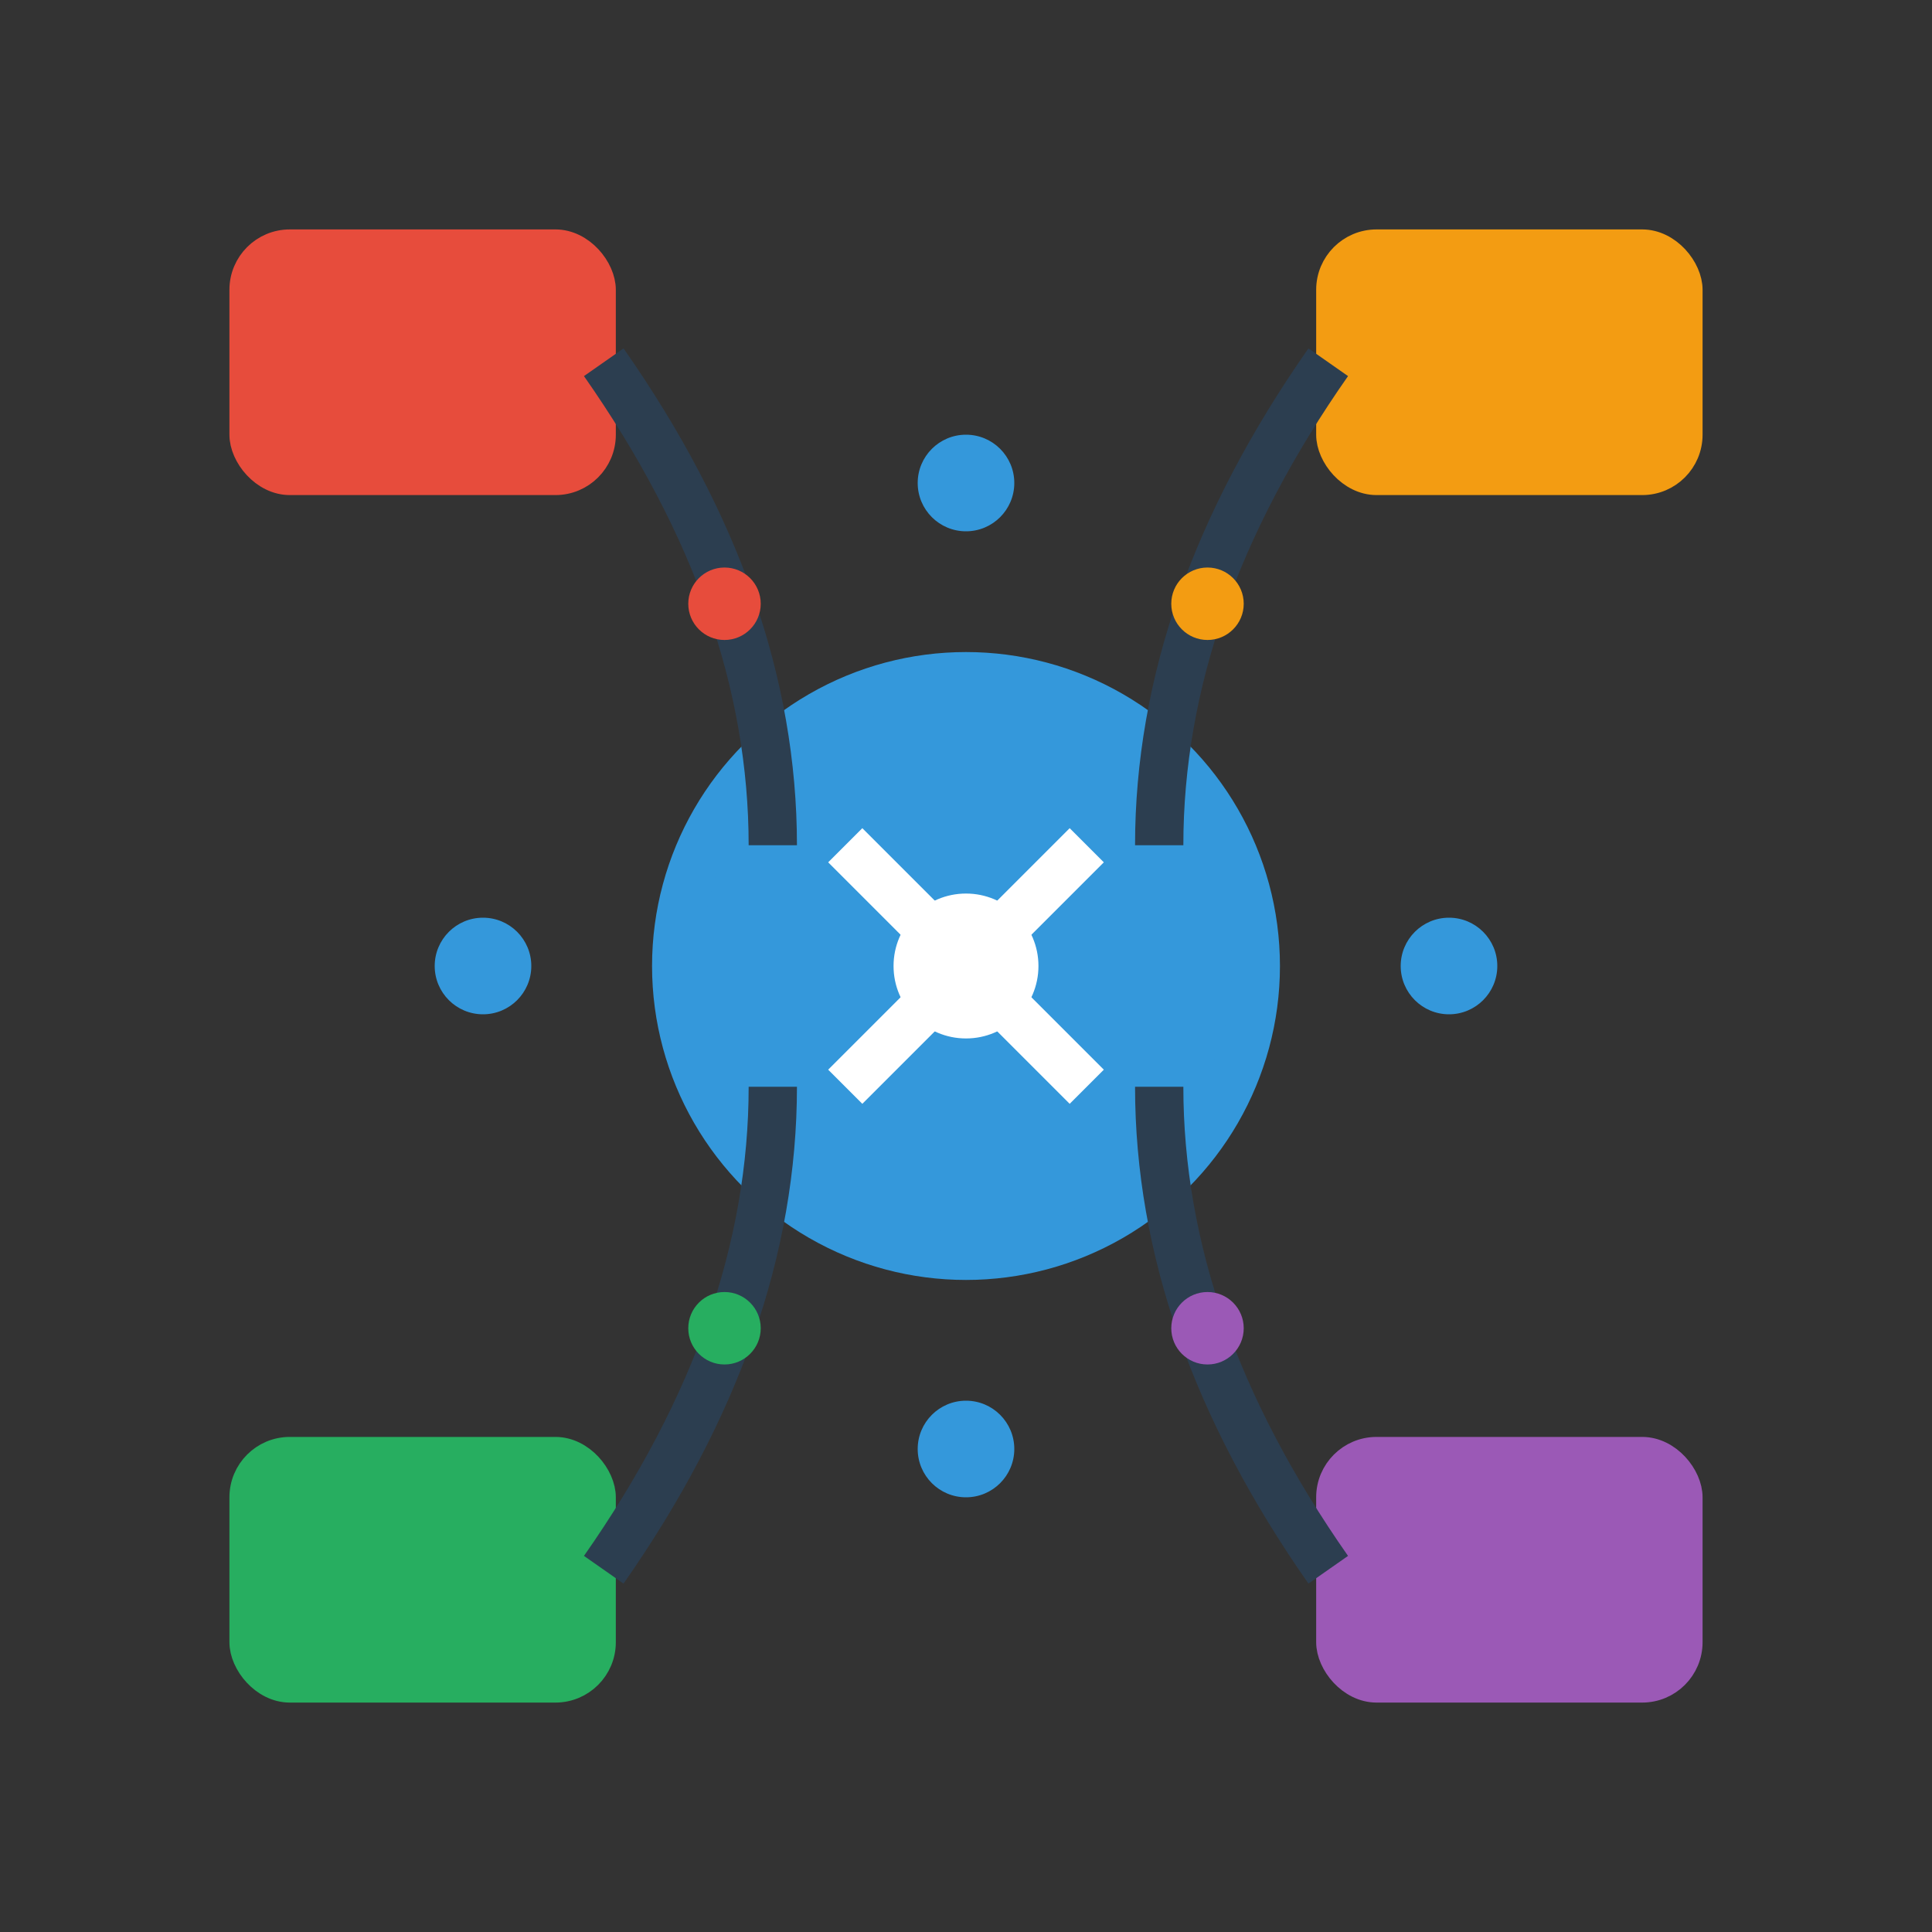 <svg width="80" height="80" viewBox="0 0 80 80" fill="none" xmlns="http://www.w3.org/2000/svg">
    <rect x="0" y="0" width="80" height="80" fill="#333333" stroke="none"/>
    <!-- Integration hub -->
    <circle cx="40" cy="40" r="12" fill="#3498db" stroke="#3498db" stroke-width="2"/>
    
    <!-- Connected platforms -->
    <rect x="10" y="10" width="15" height="10" fill="#e74c3c" stroke="#e74c3c" stroke-width="1" rx="2"/>
    <rect x="55" y="10" width="15" height="10" fill="#f39c12" stroke="#f39c12" stroke-width="1" rx="2"/>
    <rect x="10" y="60" width="15" height="10" fill="#27ae60" stroke="#27ae60" stroke-width="1" rx="2"/>
    <rect x="55" y="60" width="15" height="10" fill="#9b59b6" stroke="#9b59b6" stroke-width="1" rx="2"/>
    
    <!-- Connection lines -->
    <path d="M25 15 Q32 25, 32 35" stroke="#2c3e50" stroke-width="2" fill="none"/>
    <path d="M55 15 Q48 25, 48 35" stroke="#2c3e50" stroke-width="2" fill="none"/>
    <path d="M25 65 Q32 55, 32 45" stroke="#2c3e50" stroke-width="2" fill="none"/>
    <path d="M55 65 Q48 55, 48 45" stroke="#2c3e50" stroke-width="2" fill="none"/>
    
    <!-- Data flow indicators -->
    <circle cx="30" cy="25" r="1.5" fill="#e74c3c"/>
    <circle cx="50" cy="25" r="1.5" fill="#f39c12"/>
    <circle cx="30" cy="55" r="1.5" fill="#27ae60"/>
    <circle cx="50" cy="55" r="1.5" fill="#9b59b6"/>
    
    <!-- Integration symbol in center -->
    <path d="M35 35 L45 45 M45 35 L35 45" stroke="white" stroke-width="2"/>
    <circle cx="40" cy="40" r="3" fill="white"/>
    
    <!-- Decorative connection points -->
    <circle cx="40" cy="20" r="2" fill="#3498db"/>
    <circle cx="20" cy="40" r="2" fill="#3498db"/>
    <circle cx="60" cy="40" r="2" fill="#3498db"/>
    <circle cx="40" cy="60" r="2" fill="#3498db"/>
</svg>
